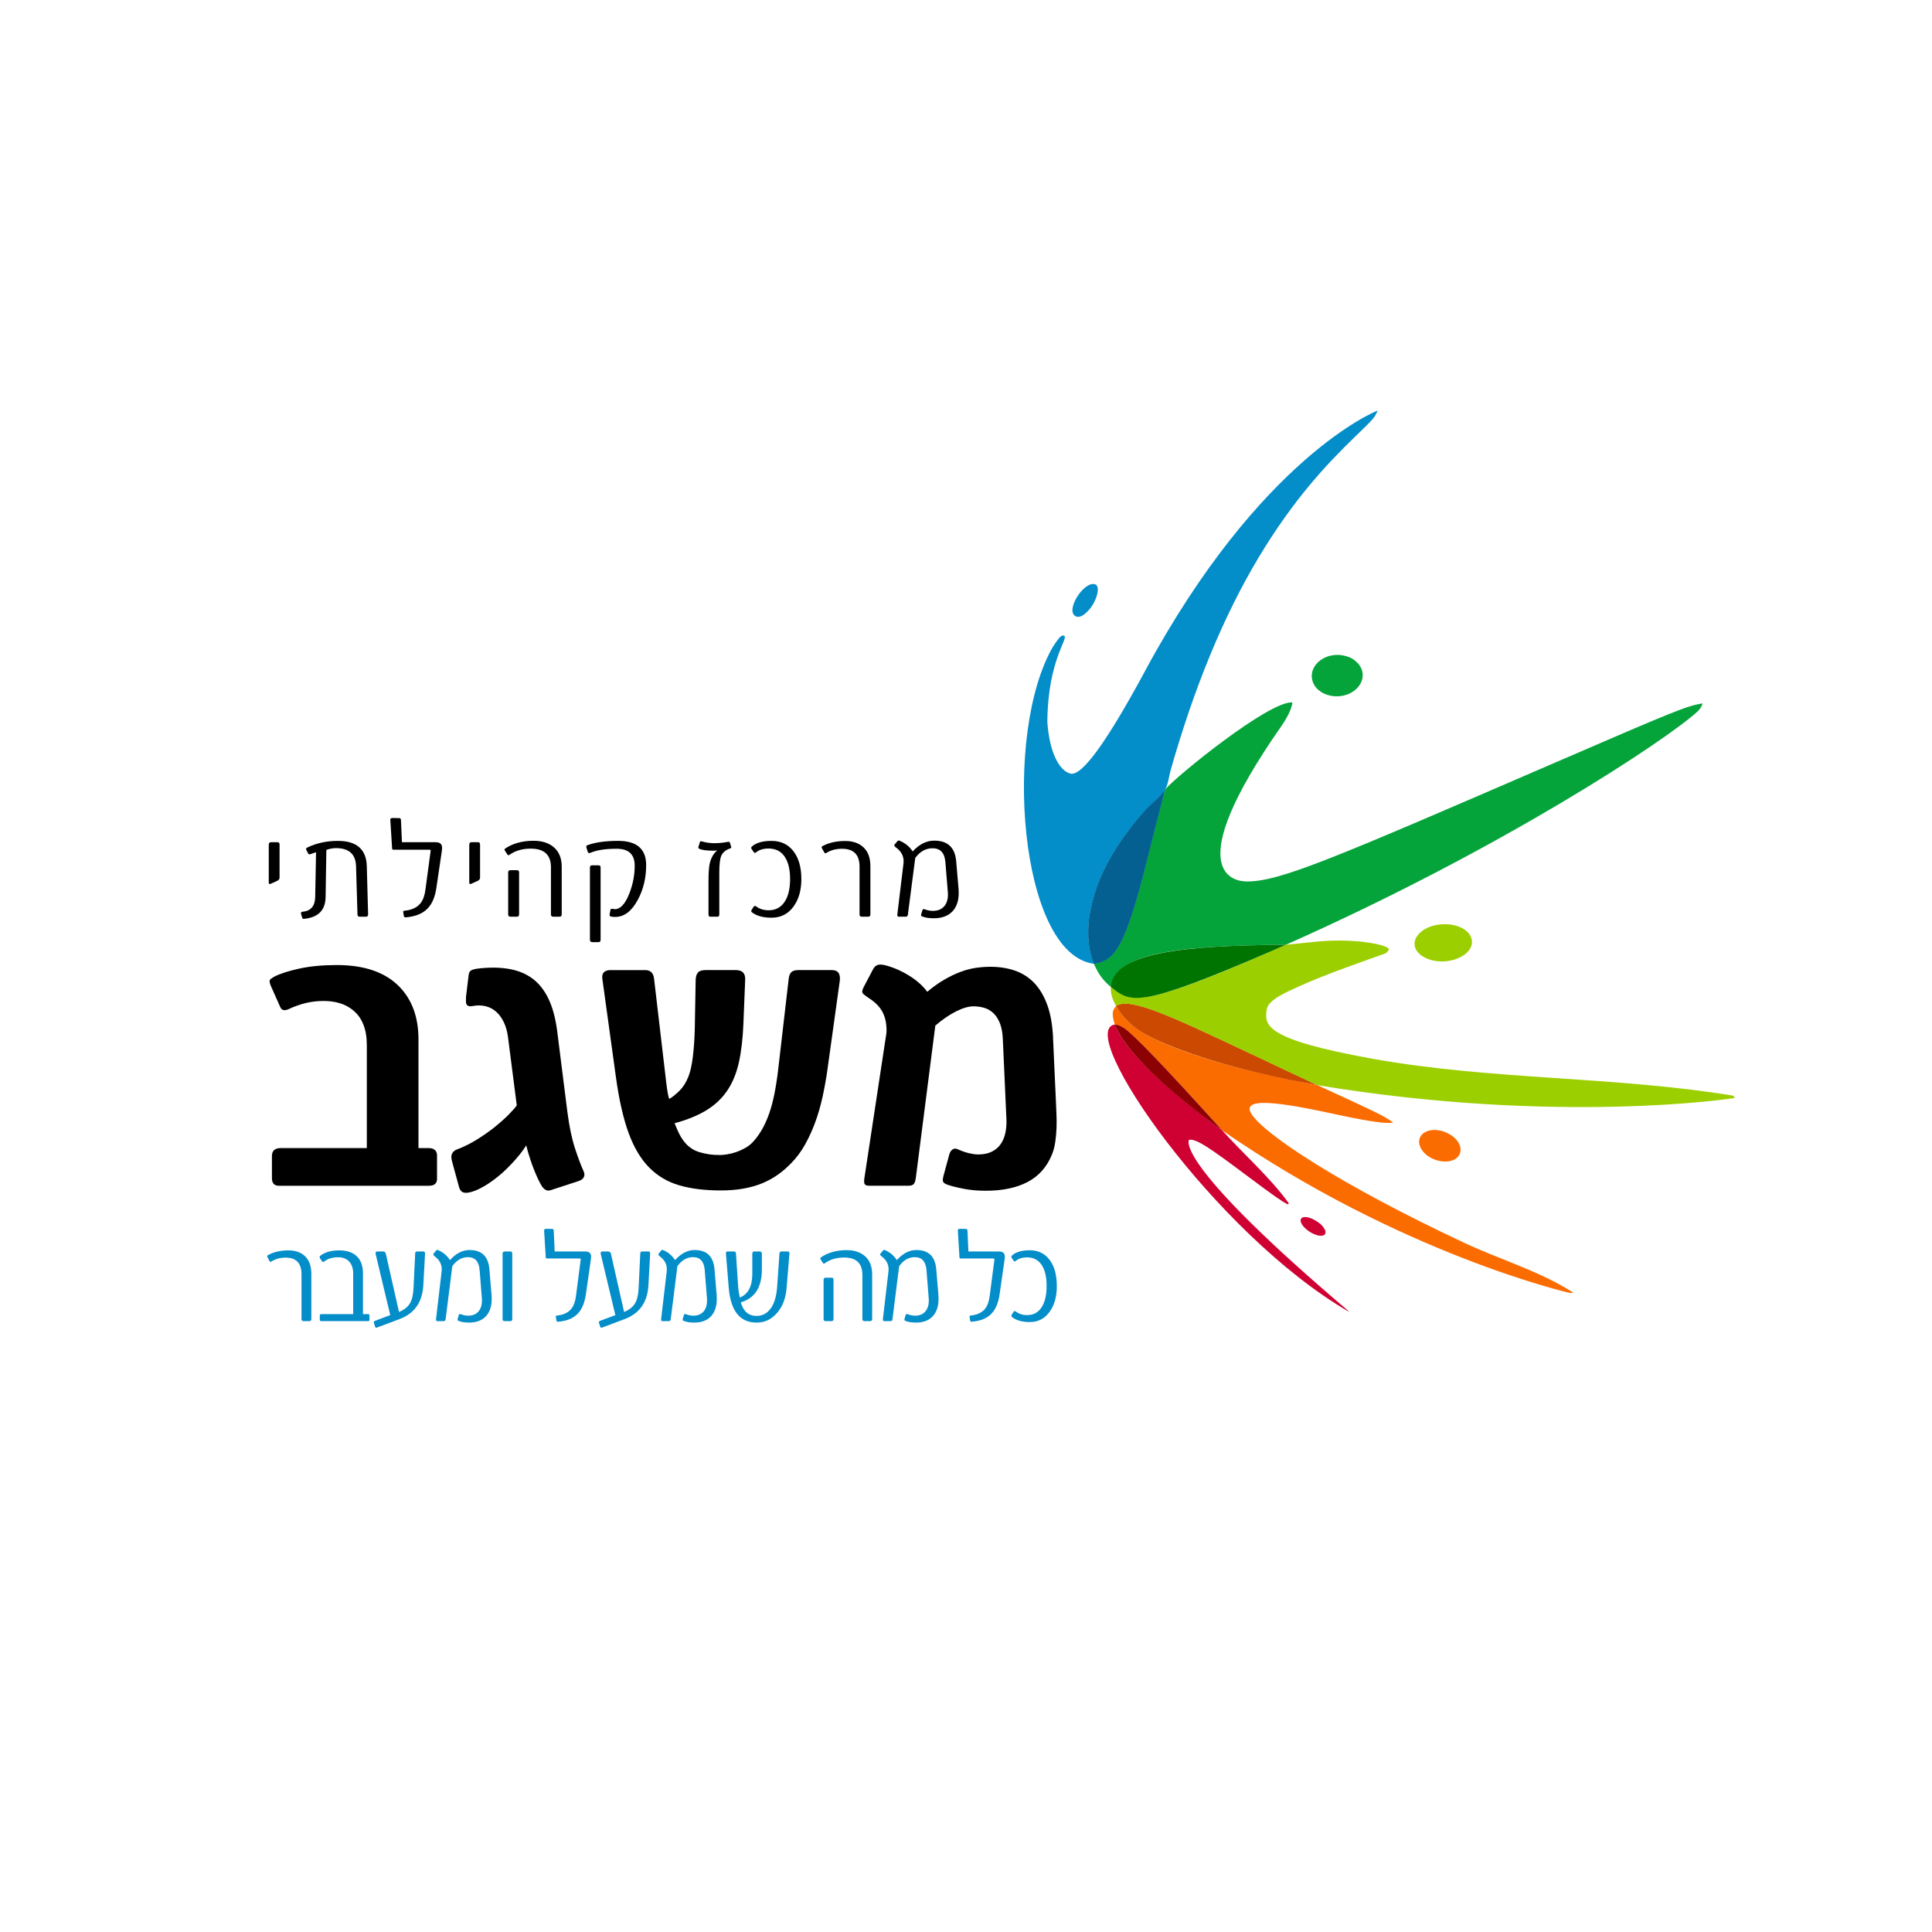 <?xml version="1.0" encoding="UTF-8"?>
<svg xmlns="http://www.w3.org/2000/svg" version="1.1" viewBox="0 0 1000 1000">
  <!-- Generator: Adobe Illustrator 29.6.1, SVG Export Plug-In . SVG Version: 2.1.1 Build 9)  -->
  <defs>
    <style>
      .st0 {
        fill: #007401;
      }

      .st1 {
        fill: #cf0132;
      }

      .st2 {
        fill: #db6d0b;
      }

      .st3 {
        fill: #fb6c00;
      }

      .st4 {
        isolation: isolate;
      }

      .st5 {
        fill: #cb4900;
      }

      .st6 {
        mix-blend-mode: multiply;
      }

      .st7 {
        fill: #8c0104;
      }

      .st8 {
        fill: #038dc9;
      }

      .st9 {
        fill: #05a43b;
      }

      .st10 {
        fill: #036090;
      }

      .st11 {
        fill: #9ccf00;
      }

      .st12 {
        fill: #9ccf00;
      }
    </style>
  </defs>
  <g class="st4">
    <g id="Layer_1">
      <g class="st6">
        <path class="st9" d="M878.7,368.23c-16.36,14.94-100.91,70.92-213.09,120.76-65.09.53-87.13,5.83-90.7,21.83-4.16-3.58-6.29-6.49-8.73-11.99,10.45-1.28,15.3-9.23,23.58-38.65,2-7.52,2.46-9.28,5.91-22.98,5.34-21.2,7.47-28.63,7.47-28.63,5.37-6.55,53.76-45.9,65.83-45.02-.48,4.03-3.48,9.06-5.95,12.6-53.16,76.14-24.02,80.08-17.64,80.1,17.17.04,44.5-11.78,159.54-61.53,61.37-26.54,68.38-29.49,76.35-30.62-.32,1.36-1.43,3.07-2.58,4.12"/>
        <path class="st8" d="M592.66,347.35q-29.89,55.43-38.65,53.06c-6.16-1.67-10.92-11.87-11.91-26.77,0-.13,0-.25.01-.39.29-31.79,11.27-43.06,8.67-44.14-.57-.24-1.21-.45-2.64,1.24-1.42,1.7-2.92,4.14-2.92,4.14l-.02.06s-.02-.04-.04-.06c-26.39,44.86-17.72,159.31,21.01,164.36-2.73-7.41-3.37-13.19-2.54-22.9,1.54-9.42,4.75-29.03,29.01-56.38h0c3-3.38,8.32-7.25,10.49-10.98,1.56-2.67,1.89-6.7,2.7-9.57,12.22-43.25,27.63-80.51,45.8-110.74,17.89-29.76,34.99-47.96,49.35-61.85,10.32-9.97,10.35-10.05,12.12-13.9-.47-.01-60.74,24.06-120.46,134.83Z"/>
        <path class="st10" d="M566.12,498.86c-2.73-7.42-3.38-13.21-2.55-22.94,1.54-9.44,4.75-29.06,29.03-56.44,1.12-1.27,2.57-2.6,4.06-3.97,2.49-2.3,5.07-4.67,6.42-6.99.15.11-1.98,7.55-7.31,28.7-3.45,13.7-3.91,15.46-5.91,22.98-8.3,29.48-13.16,37.43-23.66,38.72h-.07s-.02-.06-.02-.06Z"/>
        <path class="st11" d="M761.64,485.76c2.41,8.65-12.83,15.18-23.64,10.12-9.72-4.55-6.76-14.44,5.12-17.06,9.88-1.8,17.18,2.12,18.52,6.94"/>
        <path class="st9" d="M702.16,356.47c-7.35,7.12-21.34,4.11-23.03-4.95-1.61-8.59,9.54-16.02,20.42-10.82,7.35,4.34,7.1,11.42,2.61,15.77"/>
        <path class="st3" d="M755.32,597.75c-3.5,6.23-16.88,3.57-20.17-4.02-2.72-6.27,3.89-10.73,11.98-8.09.24.08.54.19.78.28,7.08,2.85,9.36,8.36,7.42,11.83"/>
        <path class="st3" d="M812.77,669.28c-.76-.12-87.37-20.05-180.13-84.15q-43.46-48.19-50.87-53.04s0,0,0,0h0s0,0,0,0h0s0,0,0,0h0s0,0,0,0h0c-2.06-1.17-3.3-1.73-4.74-1.8l-.1-.26c-1.81-5.93-.91-7.15.74-9.36,3.75,6.24,7.89,10.34,14.27,14.15,0,0,0,0,0,0h0s0,0,0,0h0s0,0,0,0h0s0,0,0,0h0c25.68,14.46,72.39,23.48,89.98,26.87,33.41,15.41,34.05,15.7,39.22,19.39q-5.32.93-27.13-3.75c-22.16-4.76-52.5-11.28-46.43-1.03,6.24,10.53,46.16,36.94,110.41,67.02,18.65,8.73,39.39,14.78,56.31,25.74-.46.06-1.06.23-1.53.21"/>
        <path class="st5" d="M673.98,560.21c-42.1-8.13-69.98-18.45-82.04-25.39,0,0,0,0,0,0h0s0,0,0,0h0s0,0,0,0h0s0,0,0,0h0c-2.77-1.64-9.25-5.48-14.27-14.15,6.83-4.73,27.44,4.7,69.7,24.74,0,0,.02,0,.03.01s.02,0,.03.01.02,0,.03.01.02,0,.03.01.02,0,.03.01.02,0,.03.01.02,0,.03.01.02,0,.03.01c19.11,9.06,23.65,11.22,34.31,16.16-2.38-.44-5.56-1.02-7.94-1.48"/>
        <path class="st2" d="M656.97,549.97c-.46-.22-1.08-.51-1.54-.73.46.22,1.08.51,1.54.73M658.53,550.71c-.47-.22-1.09-.52-1.56-.74.47.22,1.09.52,1.56.74M660.12,551.46c-.48-.23-1.11-.53-1.59-.75.48.23,1.11.53,1.59.75M660.12,551.46c.48.23,1.13.53,1.61.76-.48-.23-1.13-.53-1.61-.76M663.36,552.99c-.49-.23-1.14-.54-1.63-.77.49.23,1.14.54,1.63.77M663.36,552.99c.5.23,1.16.55,1.65.78-.5-.23-1.16-.55-1.65-.78M665.01,553.77c.5.24,1.17.55,1.68.79-.5-.24-1.17-.55-1.68-.79M666.68,554.56c.51.24,1.19.56,1.7.8-.51-.24-1.19-.56-1.7-.8M669.29,555.79c-.27-.13-.64-.3-.91-.43.27.13.64.3.91.43M669.29,555.79c.27.13.63.3.9.42-.27-.13-.63-.3-.9-.42M671.09,556.64c-.27-.13-.62-.29-.89-.42.53.25,1.24.58,1.77.83-.26-.12-.62-.29-.88-.41M671.97,557.05c.26.12.61.29.87.41-.26-.12-.61-.29-.87-.41M672.84,557.46c.26.12.61.28.87.41-.26-.12-.61-.28-.87-.41M674.57,558.27c-.26-.12-.6-.28-.86-.4.26.12.6.28.86.4M675.41,558.66c-.25-.12-.59-.28-.85-.4.25.12.59.28.85.4M675.41,558.66c.25.12.59.27.84.39-.25-.12-.59-.27-.84-.39M676.25,559.05c.25.12.58.27.83.39-.25-.12-.58-.27-.83-.39M677.91,559.83c-.25-.12-.58-.27-.82-.38.25.12.58.27.82.38M678.73,560.21c-.24-.11-.57-.27-.82-.38.24.11.57.27.82.38M678.73,560.21c.24.11.57.26.81.38-.24-.11-.57-.26-.81-.38M679.53,560.58c.24.11.56.26.8.37-.24-.11-.56-.26-.8-.37M642.24,542.98c1.35.64,3.16,1.5,4.51,2.14-1.35-.64-3.16-1.5-4.51-2.14-35.66-16.86-56.21-26.24-63.86-22.78,7.28-3.29,25.05,4.41,63.86,22.78M647.36,545.41s0,0,0,0c0,0,0,0,0,0M647.37,545.41s0,0,0,0c0,0,0,0,0,0M647.38,545.42s0,0,0,0c0,0,0,0,0,0M647.39,545.42s0,0,0,0c0,0,0,0,0,0M647.39,545.42s0,0,0,0c0,0,0,0,0,0M647.41,545.43s0,0,0,0c0,0,0,0,0,0M647.41,545.43s0,0,0,0c0,0,0,0,0,0M647.42,545.44s0,0,0,0c0,0,0,0,0,0M647.43,545.44s0,0,0,0c0,0,0,0,0,0M647.44,545.45s0,0,0,0c0,0,0,0,0,0M647.45,545.45s0,0,0,0c0,0,0,0,0,0M647.45,545.45s0,0,0,0c0,0,0,0,0,0M647.46,545.46s0,0,0,0c0,0,0,0,0,0M647.46,545.46s0,0,0,0c0,0,0,0,0,0M647.47,545.46s0,0,0,0c0,0,0,0,0,0M647.48,545.47s0,0,0,0c0,0,0,0,0,0M647.48,545.47s0,0,0,0c0,0,0,0,0,0M647.49,545.47s0,0,0,0c0,0,0,0,0,0M647.5,545.47s0,0,0,0c0,0,0,0,0,0M647.51,545.48s0,0,0,0c0,0,0,0,0,0M647.51,545.48s0,0,0,0c0,0,0,0,0,0M647.52,545.48s0,0,0,0c0,0,0,0,0,0M647.53,545.49s0,0,0,0c0,0,0,0,0,0M647.54,545.49s0,0,0,0c0,0,0,0,0,0M647.55,545.5s0,0,0,0c0,0,0,0,0,0M647.56,545.5s0,0,0,0c0,0,0,0,0,0M647.57,545.51s0,0,0,0c0,0,0,0,0,0M647.57,545.51s0,0,0,0c0,0,0,0,0,0M647.58,545.51s0,0,0,0c0,0,0,0,0,0M647.58,545.51s0,0,0,0c0,0,0,0,0,0M647.6,545.52s0,0,0,0c0,0,0,0,0,0M647.6,545.52s0,0,0,0c0,0,0,0,0,0"/>
        <path class="st1" d="M686.08,637.72c.11,2.91-4.91,2.42-9.27-.91-4.28-3.27-4.88-6.99-1.11-6.87,1.42.04,2.83.62,3.43.87,5.39,2.53,6.9,5.62,6.95,6.91"/>
        <path class="st1" d="M698.16,678.94c-69.21-40.03-142.13-145.4-121.14-148.66,5.08,12.94,23.8,31.4,55.62,54.85,11.42,12.62,24.74,24.27,34.49,37.74-.22.14-.51.33-.73.47-2.9-1.54-6.5-3.96-20.21-14.22-19.78-14.8-27.03-19.91-30.76-19.14-.73,1.28-4.62,14.6,82.5,88.57-.15.05.16.27.23.39"/>
        <path class="st7" d="M628.82,582.34c-16.48-12.14-45.12-35.06-51.8-52.06,1.43.13,2.4.41,4.74,1.8,0,0,0,0,0,0h0s0,0,0,0h0s0,0,0,0h0s0,0,0,0h0q7.08,4.5,50.87,53.04c-1.15-.84-2.68-1.94-3.83-2.79"/>
        <path class="st8" d="M563.62,315.72c3.94-4.43,6.38-12.5,3.02-13.34-5.88-1.47-15.33,13.73-9.95,16.56,2.46,1.29,5.18-1.34,6.92-3.22Z"/>
        <path class="st12" d="M897.45,567.17c-61.74-10.17-125.2-8.07-186.82-19.13-57.01-10.23-56.03-17.62-54.99-25.45.7-5.28,10.85-9.29,16.76-12.05,12.62-5.9,37.26-14.4,44.12-16.85,1.48-.53,1.91-1.42,2.29-2.11,1.26-2.3-18.2-6.61-40.27-3.88-2.94.28-7.08.69-12.93,1.29-1.86.81-4.34,1.9-6.2,2.71-1.92.83-3.77,1.63-5.59,2.41-.11.05-.22.09-.33.14-.96.42-1.87.8-2.8,1.21-.03.02-.07.03-.11.05h0c-58.6,25.26-63.23,22.71-73.08,17.19,0,0,0,0,0,0-.91-.58-1.07-.7-2.59-1.86,0,3.56.66,5.96,2.75,9.84,7.32-4.69,28.17,5.15,69.7,24.74h.03s.02.02.03.03.02,0,.03.01c0,0,.02,0,.03.01h.03s.02.02.03.03.02,0,.03.01c0,0,.02,0,.03.01,18.08,8.58,23.54,11.17,34.31,16.16,124.7,20.65,215.52,6.84,215.95,6.62-.12-.34-.72-.88-.41-1.15Z"/>
        <path class="st0" d="M659.41,491.7c-70.17,30.42-73.78,27.57-84.5,19.12,1.65-17.6,35.93-21.4,90.7-21.83-1.86.81-4.34,1.9-6.2,2.71"/>
      </g>
      <g>
        <path d="M144.69,454.24c0,.75-.37,1.29-1.12,1.64l-3.4,1.54c-.71.34-1.06.14-1.06-.61v-19.57c0-.88.4-1.32,1.19-1.32h3.34c.71,0,1.06.42,1.06,1.25v17.07Z"/>
        <path d="M190.54,473.23c0,.83-.37,1.25-1.12,1.25h-3.3c-.73,0-1.09-.4-1.09-1.19l-.74-24.9c-.17-6.27-3.64-9.4-10.4-9.4-1.6,0-3.26.31-4.97.93l-.39,24.51c-.15,6.78-3.9,10.5-11.26,11.17-.47.04-.75-.14-.83-.55l-.55-1.76c-.26-.88-.01-1.34.74-1.38,4.19-.38,6.36-2.86,6.51-7.41l.45-23.39-3.02,1.03c-.49.19-.85.06-1.06-.39l-.93-1.76c-.3-.58-.14-1.02.48-1.32,4.81-2.29,10.08-3.43,15.82-3.43,9.77,0,14.77,4.41,14.98,13.22l.67,24.77Z"/>
        <path d="M228.78,439.87l-2.92,19.76c-.68,4.6-2.15,8.08-4.4,10.46-2.55,2.76-6.37,4.33-11.49,4.72-.53.04-.85-.19-.93-.71l-.32-1.86c-.13-.51.04-.79.51-.83,3.87-.36,6.69-1.68,8.47-3.95,1.28-1.62,2.12-3.95,2.5-6.96l2.7-20.05c.04-.43-.13-.64-.51-.64h-18.8c-.43,0-.64-.27-.64-.8l-.93-14.73c0-.3.1-.52.29-.67.19-.15.51-.22.96-.22l3.4.06c.53,0,.82.34.87,1.03l.51,11.45h17.48c2.2,0,3.3.98,3.3,2.95,0,.3-.02.63-.06.99Z"/>
        <path d="M248.47,454.24c0,.75-.37,1.29-1.12,1.64l-3.4,1.54c-.71.34-1.06.14-1.06-.61v-19.57c0-.88.4-1.32,1.19-1.32h3.34c.71,0,1.06.42,1.06,1.25v17.07Z"/>
        <path d="M290.75,473.23c0,.83-.37,1.25-1.12,1.25h-3.27c-.79,0-1.19-.4-1.19-1.19v-24.38c0-6.44-3.49-9.66-10.46-9.66-4.3,0-7.96,1.06-10.97,3.18-.47.34-.85.29-1.12-.16l-1.32-2.02c-.26-.43-.19-.78.19-1.06,4.04-2.67,8.93-4.01,14.66-4.01,4.38,0,7.87,1.1,10.46,3.3,2.76,2.35,4.14,5.74,4.14,10.17v24.58ZM268.68,473.23c0,.83-.37,1.25-1.12,1.25h-3.37c-.77,0-1.16-.4-1.16-1.19v-21.69c0-.79.41-1.19,1.22-1.19h3.37c.71,0,1.06.37,1.06,1.12v21.69Z"/>
        <path d="M334.45,447.82c0,6.61-1.44,12.59-4.33,17.93-3.17,5.9-7.05,8.85-11.65,8.85-1.48,0-2.4-.15-2.76-.45-.21-.17-.26-.54-.13-1.12l.39-2.05c.04-.43.33-.62.87-.58,1,.13,1.46.19,1.38.19,2.89,0,5.38-2.67,7.48-8.02,1.88-4.73,2.82-9.56,2.82-14.5,0-5.84-3.12-8.76-9.37-8.76-5.71,0-10.18.68-13.41,2.05-.83.38-1.36.2-1.57-.55l-.61-2.02c-.21-.66-.11-1.08.32-1.25,4.04-1.54,9.39-2.31,16.04-2.31,9.69,0,14.53,4.19,14.53,12.58ZM310.87,486.39c0,.83-.35,1.25-1.06,1.25h-3.24c-.81,0-1.22-.42-1.22-1.25v-37.41c0-.73.39-1.09,1.16-1.09h3.24c.75,0,1.12.34,1.12,1.03v37.47Z"/>
        <path d="M378.4,438.13c.19.54.11.85-.26.93-2.44.79-4.05,2.11-4.84,3.95-.66,1.58-.99,4.47-.99,8.66v21.62c0,.79-.29,1.19-.87,1.19h-3.85c-.58,0-.87-.4-.87-1.19v-17c0-4.13.19-7.15.58-9.08.66-3.1,1.98-5.44,3.95-7.03-.75.09-1.42.13-2.02.13-3.76,0-6.27-.37-7.51-1.12-.26-.17-.32-.47-.19-.9l.74-2.44c.13-.41.49-.51,1.09-.32,2.07.6,4.2.9,6.38.9,2.37,0,4.76-.23,7.15-.71.49-.09.8.09.93.51l.58,1.89Z"/>
        <path d="M414.78,455.04c0,5.73-1.34,10.44-4.01,14.12-2.8,3.89-6.61,5.84-11.42,5.84-4.26,0-7.6-.9-10.04-2.7-.54-.38-.61-.87-.22-1.44l.99-1.51c.3-.51.74-.58,1.32-.19,1.75,1.33,3.9,1.99,6.45,1.99,3.64,0,6.42-1.5,8.34-4.49,1.84-2.8,2.76-6.69,2.76-11.68s-.95-8.89-2.86-11.65c-1.9-2.76-4.67-4.14-8.31-4.14-2.67,0-4.82.66-6.45,1.99-.47.39-.87.34-1.19-.13l-1.19-1.73c-.3-.43-.16-.87.42-1.32,2.18-1.84,5.51-2.76,9.98-2.76,4.77,0,8.53,1.76,11.29,5.29,2.76,3.53,4.14,8.36,4.14,14.5Z"/>
        <path d="M450.51,473.23c0,.83-.37,1.25-1.12,1.25h-3.3c-.79,0-1.19-.4-1.19-1.19v-24.7c0-6.18-3.02-9.27-9.05-9.27-3.17,0-5.88.73-8.15,2.18-.45.26-.78.19-1-.19l-1.25-2.25c-.26-.43-.19-.78.19-1.06,3.25-1.8,7.2-2.7,11.84-2.7,4.02,0,7.2,1.12,9.53,3.35s3.5,5.46,3.5,9.67v24.9Z"/>
        <path d="M496.17,460.24c.04.64.06,1.29.06,1.96,0,3.94-1.04,7.07-3.11,9.4-2.27,2.46-5.53,3.69-9.79,3.69-2.55,0-4.58-.33-6.1-.99-.45-.17-.59-.52-.42-1.06l.67-2.25c.13-.43.52-.53,1.19-.32,1.43.53,2.81.8,4.14.8,2.76,0,4.83-.92,6.22-2.76,1.28-1.75,1.81-4.05,1.57-6.9l-1.28-15.66c-.41-4.73-2.62-7.09-6.64-7.09-3.51,0-6.49,1.67-8.95,5l-3.82,29.42c-.08.66-.47.99-1.15.99h-3.63c-.53,0-.76-.4-.67-1.19l3.18-26.34c.04-.45.06-.87.06-1.25,0-2.8-1.36-5.19-4.08-7.15-.71-.53-.91-.99-.61-1.38l1.32-1.57c.36-.45.7-.63.99-.55,2.97,1.13,5.34,3.02,7.09,5.65,3.42-3.72,7.14-5.58,11.17-5.58,6.93,0,10.7,3.53,11.33,10.59l1.25,14.53Z"/>
      </g>
      <g>
        <path d="M226.21,598.21v11.93c0,2.41-1.39,3.61-4.16,3.61h-77.69c-2.4,0-3.61-1.33-3.61-3.98v-11.38c0-2.78,1.54-4.16,4.62-4.16h44.49v-53.37c0-8.14-2.4-14.15-7.21-18.04-3.88-3.15-8.94-4.72-15.17-4.72s-12.02,1.39-17.94,4.16c-2.22,1.05-3.7.74-4.44-.92l-4.9-11.01c-.62-1.48-.8-2.5-.56-3.05.31-.49,1.14-1.11,2.5-1.85,2.9-1.48,7.14-2.84,12.72-4.07,5.58-1.23,12.07-1.85,19.47-1.85,14.3,0,25.1,3.73,32.37,11.19,6.6,6.78,9.9,15.88,9.9,27.29v56.24h5.09c3.02,0,4.53,1.33,4.53,3.98Z"/>
        <path d="M301.97,605.98c.62,1.29.69,2.39.23,3.28-.46.89-1.31,1.56-2.54,1.99l-14.43,4.72c-1.05.37-1.96.35-2.73-.05-.77-.4-1.5-1.13-2.17-2.17-.49-.8-1.08-1.91-1.76-3.33-.68-1.42-1.39-3.05-2.13-4.9-.74-1.85-1.47-3.87-2.17-6.06-.71-2.19-1.34-4.39-1.9-6.61-1.42,2.28-3.27,4.72-5.55,7.31-2.28,2.59-4.62,4.96-7.03,7.12-1.42,1.23-2.9,2.42-4.44,3.56-1.54,1.14-3.07,2.16-4.58,3.05-1.51.89-2.98,1.63-4.39,2.22-1.42.59-2.68.97-3.79,1.16-1.54.25-2.68.12-3.42-.37-.74-.49-1.26-1.33-1.57-2.5l-3.61-13.23c-.49-1.73-.49-3.08,0-4.07.49-.99,1.33-1.7,2.5-2.13,3.58-1.36,7.08-3.1,10.5-5.23,3.42-2.13,6.52-4.32,9.3-6.57,2.77-2.25,5.15-4.38,7.12-6.38,1.97-2,3.33-3.56,4.07-4.67l-4.53-35.24c-.37-2.9-1.08-5.46-2.13-7.68-1.05-2.22-2.36-4.04-3.93-5.46-1.57-1.42-3.39-2.39-5.46-2.91-2.07-.52-4.27-.57-6.61-.14-1.29.25-2.21.19-2.73-.18-.52-.37-.82-.89-.88-1.57-.06-.68-.06-1.7,0-3.05l1.39-11.47c.19-1.29.86-2.13,2.04-2.5,1.17-.37,2.53-.62,4.07-.74,5.61-.56,10.68-.42,15.21.42,4.53.83,8.46,2.5,11.79,4.99,3.33,2.5,6.06,5.97,8.19,10.41,2.13,4.44,3.62,9.99,4.49,16.65l5.27,41.81c.99,7.65,2.33,14.03,4.02,19.15,1.7,5.12,3.13,8.91,4.3,11.38Z"/>
        <path d="M434.61,508.12l-6.38,45.88c-.68,4.75-1.53,9.42-2.54,14.01-1.02,4.59-2.28,8.94-3.79,13.04-1.51,4.1-3.27,7.92-5.27,11.47-2,3.55-4.3,6.65-6.89,9.3-2.22,2.34-4.59,4.41-7.12,6.2-2.53,1.79-5.27,3.28-8.23,4.49-2.96,1.2-6.2,2.11-9.71,2.73-3.51.62-7.37.93-11.56.93-8.26,0-15.43-.88-21.5-2.64-6.07-1.76-11.28-4.84-15.63-9.25-4.35-4.41-7.89-10.37-10.64-17.9-2.74-7.52-4.92-17.08-6.52-28.67l-7.03-50.87c-.25-1.6,0-2.79.74-3.56.74-.77,1.88-1.16,3.42-1.16h18.04c2.65,0,4.16,1.45,4.53,4.35l5.64,48.1c.43,3.88.8,6.92,1.11,9.11.31,2.19.68,3.9,1.11,5.13,1.54-.86,3.28-2.25,5.23-4.16,1.94-1.91,3.5-4.35,4.67-7.31,1.05-2.65,1.83-6.18,2.36-10.59.52-4.41.85-9.14.97-14.2l.46-25.34c.06-1.73.46-3.01,1.2-3.84.74-.83,2-1.25,3.79-1.25h15.82c3.39,0,4.99,1.7,4.81,5.09l-.92,22.85c-.31,7.65-1.1,14.29-2.36,19.93-1.26,5.64-3.27,10.48-6.01,14.52-2.74,4.04-6.32,7.42-10.73,10.13-4.41,2.71-9.91,4.96-16.51,6.75.49,1.23,1,2.45,1.53,3.65.52,1.2,1.12,2.38,1.8,3.52.68,1.14,1.48,2.24,2.4,3.28.93,1.05,2.04,1.97,3.33,2.77,1.11.74,2.34,1.31,3.7,1.71,1.36.4,2.71.72,4.07.97,1.36.25,2.62.4,3.79.46,1.17.06,2.16.09,2.96.09s1.94-.11,3.42-.32c1.48-.22,3.05-.6,4.72-1.16s3.36-1.33,5.09-2.31c1.73-.99,3.24-2.28,4.53-3.88,1.54-1.79,2.94-3.82,4.21-6.1,1.26-2.28,2.4-4.87,3.42-7.77,1.02-2.9,1.9-6.18,2.64-9.85.74-3.67,1.39-7.78,1.94-12.35l5.55-47.82c.19-1.42.65-2.47,1.39-3.14.74-.68,1.88-1.02,3.42-1.02h17.57c3.21,0,4.53,2,3.98,6.01Z"/>
        <path d="M545.05,537.25l1.48,32.46c.06,2.1.15,4.35.28,6.75.12,2.41.14,4.84.05,7.31-.09,2.47-.31,4.89-.65,7.26-.34,2.37-.91,4.55-1.71,6.52-2.59,6.41-6.77,11.15-12.53,14.2-5.77,3.05-13.03,4.58-21.78,4.58-4.13,0-7.94-.34-11.42-1.02-3.48-.68-6.21-1.36-8.19-2.04-1.42-.49-2.24-1.05-2.45-1.66-.22-.62-.14-1.63.23-3.05l3.05-11.19c.31-1.05.85-1.85,1.62-2.41.77-.55,1.68-.58,2.73-.09,2.22.99,4.22,1.68,6.01,2.08,1.79.4,3.27.6,4.44.6,2.78,0,5.12-.46,7.03-1.39,1.91-.92,3.45-2.2,4.62-3.84,1.17-1.63,2-3.58,2.5-5.83.49-2.25.68-4.7.56-7.35l-1.85-41.16c-.12-3.27-.62-6.01-1.48-8.23-.86-2.22-1.99-3.99-3.38-5.32-1.39-1.33-2.98-2.25-4.76-2.77-1.79-.52-3.7-.79-5.73-.79-2.59.06-5.61.97-9.06,2.73-3.45,1.76-6.97,4.18-10.54,7.26l-10.08,78.71c-.18,1.42-.51,2.47-.97,3.14-.46.68-1.4,1.02-2.82,1.02h-20.44c-1.23,0-2-.31-2.31-.92-.31-.62-.31-1.82,0-3.61l10.91-71.87c.12-.68.23-1.36.32-2.04.09-.68.14-1.33.14-1.94,0-3.7-.69-6.88-2.08-9.53s-3.75-5.06-7.08-7.21c-1.11-.74-1.96-1.36-2.54-1.85-.59-.49-.88-.96-.88-1.39,0-.68.31-1.6.92-2.78l4.72-8.97c.68-1.23,1.54-1.97,2.59-2.22,1.05-.25,2.47-.12,4.25.37,4.19,1.17,8.2,2.96,12.02,5.36,3.82,2.41,6.88,5.15,9.16,8.23,3.08-2.59,6.07-4.72,8.97-6.38,2.9-1.67,5.69-2.99,8.37-3.98,2.68-.99,5.3-1.67,7.86-2.04,2.56-.37,5.07-.55,7.54-.55,4.56,0,8.77.66,12.63,1.99,3.85,1.33,7.18,3.45,9.99,6.38,2.8,2.93,5.05,6.72,6.75,11.38,1.7,4.66,2.7,10.34,3.01,17.07Z"/>
      </g>
      <g>
        <path class="st8" d="M161.16,682.65c0,.78-.34,1.17-1.02,1.17h-3c-.72,0-1.08-.37-1.08-1.11v-23.1c0-5.78-2.74-8.67-8.21-8.67-2.87,0-5.34.68-7.39,2.04-.41.24-.71.18-.9-.18l-1.13-2.1c-.23-.4-.17-.73.17-.99,2.95-1.68,6.53-2.52,10.74-2.52,3.65,0,6.53,1.04,8.64,3.13,2.11,2.09,3.17,5.11,3.17,9.04v23.28Z"/>
        <path class="st8" d="M191.22,683.13c0,.46-.2.69-.61.69h-24.3c-.52,0-.79-.25-.79-.75v-2.07c0-.54.26-.81.79-.81h16.5v-20.94c0-2.88-.78-5.05-2.33-6.51-1.34-1.32-3.14-1.98-5.41-1.98-3.07,0-5.49.74-7.28,2.22-.43.36-.82.28-1.19-.24l-.96-1.47c-.31-.54-.29-.95.06-1.23,2.39-1.9,5.66-2.85,9.84-2.85,3.9,0,6.93,1,9.09,3.01,2.16,2.01,3.24,5.01,3.24,8.99v21h2.74c.41,0,.61.27.61.81v2.13Z"/>
        <path class="st8" d="M220.01,648.87l-.9,16.41c-.49,8.76-4.6,14.59-12.34,17.49l-11.64,4.38c-.5.2-.83.03-.99-.51l-.61-1.89c-.16-.54.05-.91.61-1.11l7.86-2.94-7.57-31.65c-.19-.86.13-1.29.96-1.29h2.85c.79,0,1.29.41,1.48,1.23l6.81,30.09c2.62-1.1,4.49-2.56,5.6-4.38,1.12-1.82,1.75-4.47,1.91-7.95l.87-18.15c.04-.56.42-.84,1.13-.84h3.11c.6,0,.88.37.84,1.11Z"/>
        <path class="st8" d="M254.44,670.5c.04.6.06,1.21.06,1.83,0,3.68-.94,6.61-2.82,8.79-2.06,2.3-5.02,3.45-8.88,3.45-2.31,0-4.15-.31-5.53-.93-.41-.16-.53-.49-.38-.99l.61-2.1c.12-.4.48-.5,1.08-.3,1.3.5,2.55.75,3.75.75,2.5,0,4.38-.86,5.65-2.58,1.16-1.64,1.64-3.79,1.43-6.45l-1.16-14.64c-.37-4.42-2.38-6.63-6.02-6.63-3.18,0-5.89,1.56-8.12,4.68l-3.46,27.51c-.08.62-.43.93-1.05.93h-3.29c-.49,0-.69-.37-.61-1.11l2.88-24.63c.04-.42.06-.81.06-1.17,0-2.62-1.23-4.85-3.7-6.69-.64-.5-.82-.93-.55-1.29l1.19-1.47c.33-.42.63-.59.9-.51,2.7,1.06,4.84,2.82,6.43,5.28,3.1-3.48,6.48-5.22,10.13-5.22,6.29,0,9.71,3.3,10.27,9.9l1.13,13.59Z"/>
        <path class="st8" d="M265.15,682.71c0,.74-.34,1.11-1.02,1.11h-2.97c-.68,0-1.02-.35-1.02-1.05v-33.78c0-.82.36-1.23,1.08-1.23h2.97c.64,0,.96.39.96,1.17v33.78Z"/>
        <path class="st8" d="M305.9,651.45l-2.65,18.48c-.62,4.3-1.95,7.56-3.99,9.78-2.31,2.58-5.78,4.05-10.42,4.41-.49.04-.77-.18-.84-.66l-.29-1.74c-.12-.48.04-.74.47-.78,3.51-.34,6.07-1.57,7.68-3.69,1.16-1.52,1.92-3.69,2.27-6.51l2.44-18.75c.04-.4-.12-.6-.47-.6h-17.05c-.39,0-.58-.25-.58-.75l-.84-13.77c0-.28.09-.49.26-.63.17-.14.47-.21.87-.21l3.08.06c.48,0,.75.32.79.96l.47,10.71h15.86c2,0,3,.92,3,2.76,0,.28-.02.59-.06.93Z"/>
        <path class="st8" d="M336.52,648.87l-.9,16.41c-.49,8.76-4.6,14.59-12.34,17.49l-11.64,4.38c-.5.2-.83.03-.99-.51l-.61-1.89c-.16-.54.05-.91.61-1.11l7.86-2.94-7.57-31.65c-.19-.86.13-1.29.96-1.29h2.85c.79,0,1.29.41,1.48,1.23l6.81,30.09c2.62-1.1,4.49-2.56,5.6-4.38,1.12-1.82,1.75-4.47,1.91-7.95l.87-18.15c.04-.56.42-.84,1.13-.84h3.11c.6,0,.88.37.84,1.11Z"/>
        <path class="st8" d="M370.95,670.5c.04.6.06,1.21.06,1.83,0,3.68-.94,6.61-2.82,8.79-2.06,2.3-5.02,3.45-8.88,3.45-2.31,0-4.15-.31-5.53-.93-.41-.16-.53-.49-.38-.99l.61-2.1c.12-.4.48-.5,1.08-.3,1.3.5,2.55.75,3.75.75,2.5,0,4.38-.86,5.65-2.58,1.16-1.64,1.64-3.79,1.43-6.45l-1.16-14.64c-.37-4.42-2.38-6.63-6.02-6.63-3.18,0-5.89,1.56-8.12,4.68l-3.46,27.51c-.08.62-.43.93-1.05.93h-3.29c-.49,0-.69-.37-.61-1.11l2.88-24.63c.04-.42.06-.81.06-1.17,0-2.62-1.23-4.85-3.7-6.69-.64-.5-.83-.93-.55-1.29l1.19-1.47c.33-.42.63-.59.9-.51,2.7,1.06,4.84,2.82,6.43,5.28,3.1-3.48,6.48-5.22,10.13-5.22,6.29,0,9.71,3.3,10.27,9.9l1.14,13.59Z"/>
        <path class="st8" d="M408.61,648.93l-1.46,17.55c-.43,5.58-2.15,10.03-5.18,13.35-2.81,3.16-6.27,4.74-10.36,4.74-8.63,0-13.44-6.03-14.43-18.09l-1.43-17.55c-.08-.78.18-1.17.79-1.17h3.2c.76,0,1.15.31,1.19.93l1.13,17.19c.12,1.88.42,3.78.9,5.7,4.29-1.68,6.43-5.79,6.43-12.33v-10.32c0-.78.36-1.17,1.08-1.17h2.74c.76,0,1.13.41,1.13,1.23v8.1c0,9.22-3.64,14.89-10.91,17.01,1.32,4.68,4.04,7.02,8.18,7.02,2.66,0,4.86-1,6.61-3,2.31-2.58,3.66-6.66,4.04-12.24l1.19-17.13c.04-.66.44-.99,1.19-.99h3.17c.6,0,.86.39.79,1.17Z"/>
        <path class="st8" d="M451.44,682.65c0,.78-.34,1.17-1.02,1.17h-2.97c-.72,0-1.08-.37-1.08-1.11v-22.8c0-6.02-3.16-9.03-9.49-9.03-3.9,0-7.22.99-9.95,2.97-.43.32-.77.27-1.02-.15l-1.19-1.89c-.23-.4-.17-.73.17-.99,3.67-2.5,8.1-3.75,13.3-3.75,3.98,0,7.14,1.03,9.49,3.09,2.5,2.2,3.75,5.37,3.75,9.51v22.98ZM431.42,682.65c0,.78-.34,1.17-1.02,1.17h-3.06c-.7,0-1.05-.37-1.05-1.11v-20.28c0-.74.37-1.11,1.11-1.11h3.06c.64,0,.96.35.96,1.05v20.28Z"/>
        <path class="st8" d="M485.73,670.5c.04.6.06,1.21.06,1.83,0,3.68-.94,6.61-2.82,8.79-2.06,2.3-5.02,3.45-8.88,3.45-2.31,0-4.15-.31-5.53-.93-.41-.16-.53-.49-.38-.99l.61-2.1c.12-.4.48-.5,1.08-.3,1.3.5,2.55.75,3.75.75,2.5,0,4.38-.86,5.65-2.58,1.16-1.64,1.64-3.79,1.43-6.45l-1.16-14.64c-.37-4.42-2.38-6.63-6.02-6.63-3.18,0-5.89,1.56-8.12,4.68l-3.46,27.51c-.08.62-.43.93-1.05.93h-3.29c-.49,0-.69-.37-.61-1.11l2.88-24.63c.04-.42.06-.81.06-1.17,0-2.62-1.23-4.85-3.7-6.69-.64-.5-.83-.93-.55-1.29l1.19-1.47c.33-.42.63-.59.9-.51,2.7,1.06,4.84,2.82,6.43,5.28,3.1-3.48,6.48-5.22,10.13-5.22,6.29,0,9.71,3.3,10.27,9.9l1.14,13.59Z"/>
        <path class="st8" d="M520.04,651.45l-2.65,18.48c-.62,4.3-1.95,7.56-3.99,9.78-2.31,2.58-5.78,4.05-10.42,4.41-.49.04-.77-.18-.84-.66l-.29-1.74c-.12-.48.04-.74.47-.78,3.51-.34,6.07-1.57,7.68-3.69,1.16-1.52,1.92-3.69,2.27-6.51l2.44-18.75c.04-.4-.12-.6-.47-.6h-17.05c-.39,0-.58-.25-.58-.75l-.84-13.77c0-.28.09-.49.26-.63.17-.14.47-.21.87-.21l3.08.06c.48,0,.75.32.79.96l.47,10.71h15.86c2,0,3,.92,3,2.76,0,.28-.02.59-.06.93Z"/>
        <path class="st8" d="M547.02,665.64c0,5.36-1.21,9.76-3.64,13.2-2.54,3.64-5.99,5.46-10.36,5.46-3.86,0-6.9-.84-9.11-2.52-.49-.36-.55-.81-.2-1.35l.9-1.41c.27-.48.67-.54,1.19-.18,1.59,1.24,3.54,1.86,5.85,1.86,3.3,0,5.82-1.4,7.57-4.2,1.67-2.62,2.5-6.26,2.5-10.92s-.86-8.31-2.59-10.89c-1.73-2.58-4.24-3.87-7.54-3.87-2.43,0-4.38.62-5.85,1.86-.43.36-.79.32-1.08-.12l-1.08-1.62c-.27-.4-.15-.81.38-1.23,1.98-1.72,5-2.58,9.05-2.58,4.33,0,7.74,1.65,10.24,4.95s3.75,7.82,3.75,13.56Z"/>
      </g>
    </g>
  </g>
</svg>